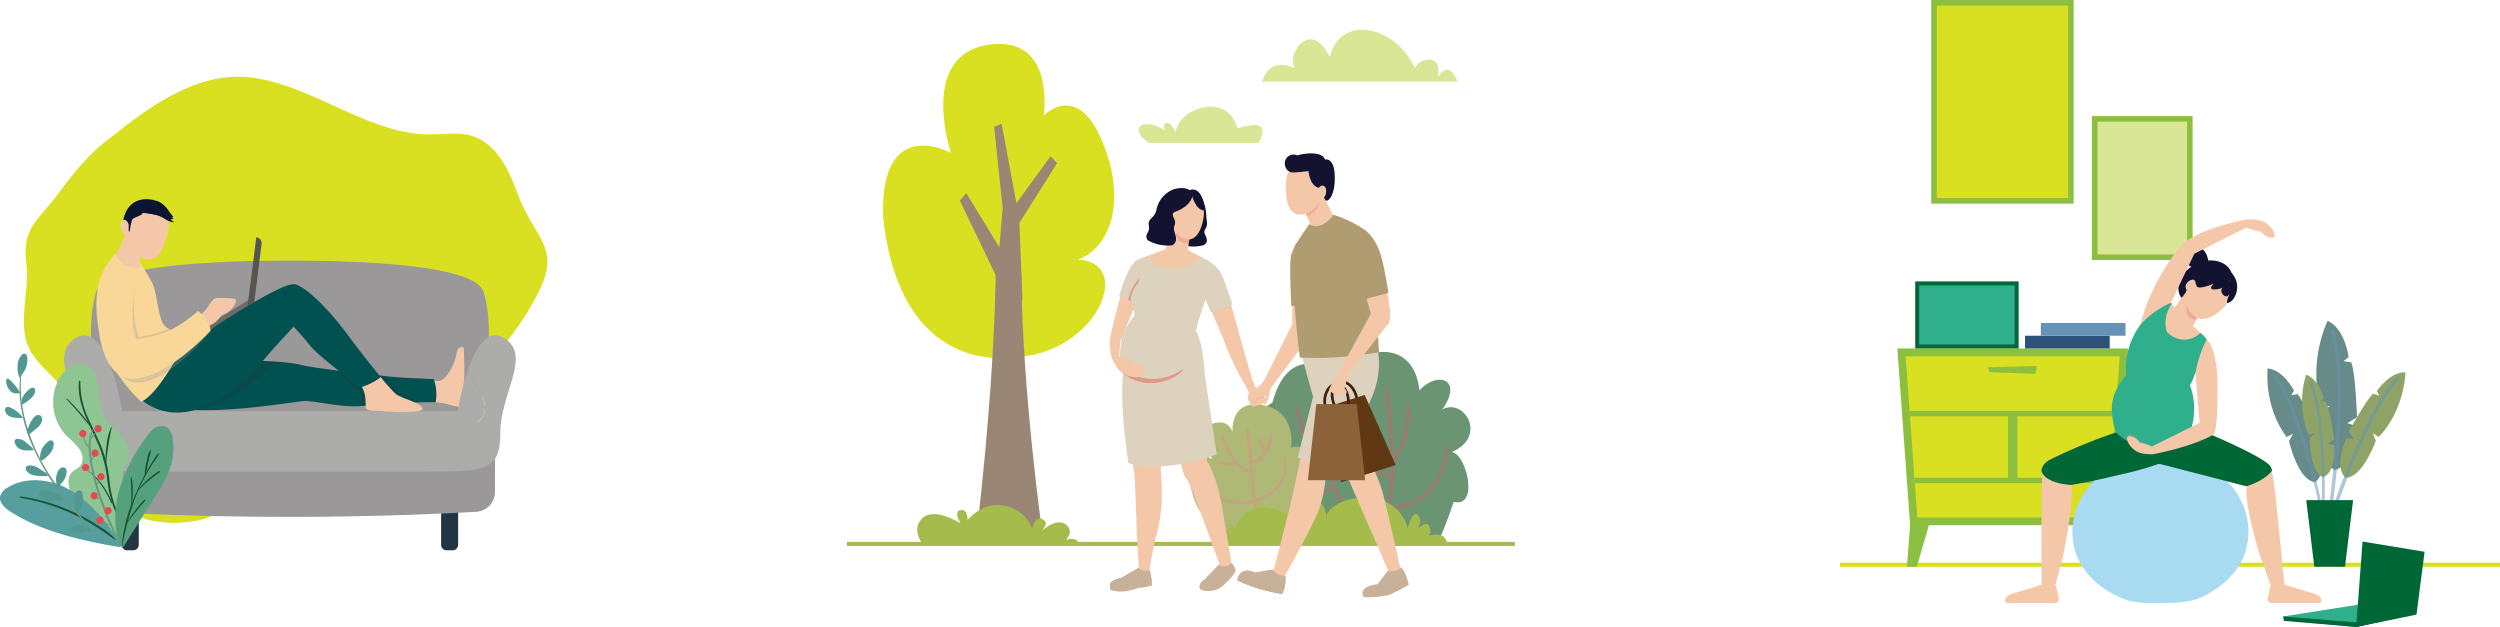<svg xmlns="http://www.w3.org/2000/svg" width="661.229" height="165.832" viewBox="0 0 661.229 165.832">
  <defs>
    <style>
      .cls-1 {
        isolation: isolate;
      }

      .cls-2 {
        fill: #6b9473;
      }

      .cls-3 {
        opacity: 0.46;
      }

      .cls-14, .cls-18, .cls-29, .cls-31, .cls-32, .cls-33, .cls-4, .cls-41, .cls-43, .cls-44, .cls-7 {
        mix-blend-mode: multiply;
      }

      .cls-5 {
        fill: #d25c70;
      }

      .cls-6 {
        fill: #afb976;
      }

      .cls-7 {
        fill: #e78192;
        opacity: 0.35;
      }

      .cls-8 {
        fill: #a5bc4c;
      }

      .cls-9 {
        fill: #d9e021;
      }

      .cls-10 {
        fill: #998675;
      }

      .cls-11, .cls-44 {
        fill: #f4c7a9;
      }

      .cls-12 {
        fill: #c7b299;
      }

      .cls-13 {
        fill: #dcd2bd;
      }

      .cls-14 {
        fill: #e03733;
        opacity: 0.37;
      }

      .cls-15, .cls-18 {
        fill: #ef8c8d;
      }

      .cls-16 {
        fill: #b09c71;
      }

      .cls-17 {
        fill: #131331;
      }

      .cls-18 {
        opacity: 0.53;
      }

      .cls-19, .cls-29, .cls-31, .cls-32, .cls-33 {
        fill: none;
        stroke-miterlimit: 10;
      }

      .cls-19 {
        stroke: #42210b;
        stroke-width: 0.725px;
      }

      .cls-20 {
        fill: #603813;
      }

      .cls-21 {
        fill: #8c6239;
      }

      .cls-22 {
        fill: #d8e696;
      }

      .cls-23 {
        fill: #8cbf3f;
      }

      .cls-24 {
        fill: #ee9392;
      }

      .cls-25 {
        fill: #a8dbf1;
      }

      .cls-26 {
        fill: #006837;
      }

      .cls-27 {
        fill: #30af8d;
      }

      .cls-28 {
        fill: #678b89;
      }

      .cls-29, .cls-31, .cls-32, .cls-33 {
        stroke: #6692b6;
        opacity: 0.52;
      }

      .cls-29 {
        stroke-width: 0.766px;
      }

      .cls-30 {
        fill: #8fa367;
      }

      .cls-31 {
        stroke-width: 0.965px;
      }

      .cls-32 {
        stroke-width: 0.746px;
      }

      .cls-33 {
        stroke-width: 0.929px;
      }

      .cls-34 {
        fill: #2e517b;
      }

      .cls-35 {
        fill: #6692b6;
      }

      .cls-36, .cls-43 {
        fill: #9a9899;
      }

      .cls-37 {
        fill: #6e6c67;
      }

      .cls-38, .cls-41 {
        fill: #213544;
      }

      .cls-39 {
        fill: #acacab;
      }

      .cls-40 {
        fill: #00514f;
      }

      .cls-41, .cls-43, .cls-44 {
        opacity: 0.3;
      }

      .cls-42 {
        fill: #f8d798;
      }

      .cls-45 {
        fill: #0b1431;
      }

      .cls-46 {
        fill: #565552;
      }

      .cls-47 {
        fill: #8ec593;
      }

      .cls-48 {
        fill: #195537;
      }

      .cls-49 {
        fill: #579f9f;
      }

      .cls-50 {
        fill: #529892;
      }

      .cls-51 {
        fill: #669b80;
      }

      .cls-52 {
        fill: #56a17d;
      }

      .cls-53 {
        fill: #e64752;
      }
    </style>
  </defs>
  <g class="cls-1">
    <g id="レイヤー_1" data-name="レイヤー 1">
      <g>
        <path class="cls-2" d="M353.419,141.543l-8.132.281s-34.807-18.823-8.728-35.368c4.206-15.703,15.178-9.499,18.402-6.415,3.505-8.132,18.928-11.497,20.471,3.225,4.627-5.188,11.777-3.085,6.029,5.048,5.749-3.225,12.163,7.151,2.489,11.252,3.778.227,7.466,14.827.53,13.18a106.974,106.974,0,0,1-3.895,10.165Z"/>
        <g class="cls-3">
          <g class="cls-4">
            <path class="cls-5" d="M358.464,139.392a.461.461,0,0,1-.358-.17c-.093-.113-9.245-11.581-10.969-33.665a.462.462,0,0,1,.922-.072c1.702,21.8,10.674,33.042,10.764,33.153a.462.462,0,0,1-.359.754Z"/>
          </g>
          <g class="cls-4">
            <path class="cls-5" d="M366.671,139.623a.462.462,0,0,1-.451-.565c3.409-14.882.03-35.336-.005-35.541a.462.462,0,1,1,.912-.154c.035.207,3.444,20.842-.005,35.901A.463.463,0,0,1,366.671,139.623Z"/>
          </g>
          <g class="cls-4">
            <path class="cls-5" d="M368.175,122.745a.463.463,0,0,1-.331-.786c4.655-4.765,4.152-14.924,4.146-15.026a.463.463,0,0,1,.436-.487.48.48,0,0,1,.487.436c.024.433.533,10.666-4.408,15.724A.464.464,0,0,1,368.175,122.745Z"/>
          </g>
          <g class="cls-4">
            <path class="cls-5" d="M368.291,126.56l-.031-.001c-7.314-.48-9.797-11.455-9.9-11.922a.463.463,0,0,1,.904-.198c.024.108,2.437,10.763,9.058,11.198a.462.462,0,0,1-.03.924Z"/>
          </g>
          <g class="cls-4">
            <path class="cls-5" d="M362.278,122.282a.462.462,0,0,1-.406-.684,8.831,8.831,0,0,0,.219-7.327.462.462,0,0,1,.837-.393,9.612,9.612,0,0,1-.244,8.163A.461.461,0,0,1,362.278,122.282Z"/>
          </g>
          <g class="cls-4">
            <path class="cls-5" d="M346.793,130.547c-10.779,0-14.615-10.298-14.659-10.42a.463.463,0,0,1,.871-.313c.197.549,5.01,13.395,19.658,8.847a.462.462,0,1,1,.275.883A20.705,20.705,0,0,1,346.793,130.547Z"/>
          </g>
          <g class="cls-4">
            <path class="cls-5" d="M343.32,130.143a.462.462,0,0,1-.423-.65c2.052-4.644-1.618-8.827-1.655-8.868a.462.462,0,0,1,.688-.617c.169.189,4.104,4.675,1.813,9.859A.462.462,0,0,1,343.32,130.143Z"/>
          </g>
          <g class="cls-4">
            <path class="cls-5" d="M350.002,119.863l-.127-.01c-6.343-.487-6.992-11.305-7.016-11.765a.462.462,0,0,1,.437-.486.469.469,0,0,1,.486.437c.006.104.617,10.306,6.035,10.88,3.528-1.91,3.79-8.949,3.792-9.021a.463.463,0,0,1,.925.029c-.01.318-.288,7.814-4.417,9.879Z"/>
          </g>
          <g class="cls-4">
            <path class="cls-5" d="M367.366,134.883a.462.462,0,0,1-.018-.925c13.985-.555,15.037-15.483,15.047-15.634a.468.468,0,0,1,.489-.434.462.462,0,0,1,.434.489c-.01.159-1.121,15.915-15.933,16.503Z"/>
          </g>
        </g>
        <path class="cls-6" d="M322.648,142.079s-9.045-8.519-7.717-17.149c1.438-6.749,5.753-3.43,5.753-3.43s-4.647-7.856-.111-9.405c4.536-1.549,5.422,2.213,5.422,2.213s-.775-7.966,6.86-7.302c7.634.664,9.183,6.749,8.63,11.396,2.766-1.438,8.187,2.876,5.2,6.417,3.43,1.106,2.102,8.077-5.421,14.715C335.51,142.632,322.648,142.079,322.648,142.079Z"/>
        <path class="cls-7" d="M340.188,121.063a.421.421,0,0,0-.81.228c.086.306,1.936,7.407-7.191,10.66l-.921-9.482c4.448-.485,5.257-6.718,5.289-6.99a.42.42,0,0,0-.367-.468.427.427,0,0,0-.468.367,12.001,12.001,0,0,1-1.098,3.506,7.133,7.133,0,0,0-1.233-2.867.421.421,0,0,0-.674.504c.016.02,1.54,2.089.991,3.676a.392.392,0,0,0-.008.064,3.898,3.898,0,0,1-2.514,1.371l-.798-8.207a.426.426,0,0,0-.46-.378.421.421,0,0,0-.378.459l1.036,10.665a6.037,6.037,0,0,1-3.071-1.956.421.421,0,0,0-.036-.16.413.413,0,0,0-.301-.232,22.07,22.07,0,0,1-3.329-6.107.421.421,0,0,0-.799.266,22.605,22.605,0,0,0,3.232,6.091,5.722,5.722,0,0,1-3.308-.095.421.421,0,0,0-.311.782,6.286,6.286,0,0,0,2.158.367,6.031,6.031,0,0,0,2.052-.364,6.712,6.712,0,0,0,3.799,2.28l.695,7.145c-7.834,1.708-11.272-3.508-11.416-3.735a.421.421,0,0,0-.711.449,11.089,11.089,0,0,0,9.153,4.469,14.912,14.912,0,0,0,3.057-.338l.487,5.009a.421.421,0,0,0,.418.38c.014,0,.028-.001.042-.002a.421.421,0,0,0,.378-.459l-.5-5.151C342.377,129.307,340.212,121.146,340.188,121.063Z"/>
        <rect class="cls-8" x="224.01" y="143.324" width="176.664" height="1.083"/>
        <path class="cls-8" d="M382.736,144.409h-62.478c.415-1.659,1.772-5.816,4.416-4.07l1.115.83s-1.435-2.195-.683-2.523c.76-.32,1.331,1.408,1.331,1.408s2.523-6.663,8.503-5.868c5.971.786,11.234,5.185,11.234,5.185s-2.886-4.831.138-6.481c3.025-1.659,4.537,1.944,4.468,3.673.933-4.321,13.464-8.209,19.59-.864a9.947,9.947,0,0,1,1.944,4.105s1.296-5.401,2.809-3.387c1.158,1.538.043,3.076-.545,3.724.804-.735,2.912-2.48,3.491-.916.657,1.763-.164,2.402-.328,2.506C378.139,141.609,382.866,140.166,382.736,144.409Z"/>
        <g>
          <path class="cls-9" d="M266.724,94.5s-28.667,4.879-33.154-37.184c-.841-27.2,17.947-16.895,17.947-16.895s-8.823-26.091,10.24-28.633C279.272,9.453,276.044,30.569,276.044,30.569s9.08-9.602,15.836,7.625.236,28.194-6.824,30.453C300.689,69.4,289.434,94.841,266.724,94.5Z"/>
          <path class="cls-10" d="M258.252,141.22s4.482-34.971,5.107-68.476l-.023.001s5.545-1.162,6.778,0c.332,31.4,5.59,68.416,5.59,68.416Z"/>
          <polygon class="cls-10" points="264.324 78.267 263.335 72.746 253.874 53.048 255.569 51.071 264.324 65.42 265.192 54.998 262.935 33.552 264.912 32.705 268.833 53.741 277.879 41.328 279.574 43.163 269.619 58.978 270.435 79.275 264.324 78.267"/>
          <path class="cls-8" d="M285.235,144.386H244.379c-.879-1.075-3.189-4.429-.574-7.178,3.17-3.324,10.275,1.222,10.275,1.222s-2.028-3.091-.043-3.513c1.985-.422,1.876,2.67,1.876,2.67s3.891-5.15,10-3.739a9.278,9.278,0,0,1,7.102,6.185s.692-4.539,3.321-2.253c.878.764-.673,2.525-.832,2.665.214-.122,3.849-3.645,6.445-1.71,2.214,1.858.145,3.853-.051,4.073C282.154,142.668,285.443,141.735,285.235,144.386Z"/>
        </g>
        <g>
          <path class="cls-11" d="M297.879,96.605,297.261,98.207s-.712,4.274.415,12.287c1.128,8.013,2.404,14.928,2.404,14.928l6.921-.644.202-14.884-.158-12.489Z"/>
          <path class="cls-11" d="M300.045,125.231s.435,7.966.524,12.907.735,12.627.735,12.627l2.67-.184L305.556,142.59a43.564,43.564,0,0,0,1.706-9.69,74.255,74.255,0,0,0-.256-8.471Z"/>
          <path class="cls-11" d="M307.693,96.026s1.855,11.945,2.834,17.91a98.471,98.471,0,0,0,2.285,10.447l6.41-2.315s-.272-18.252-.893-24.306c-.62-5.52-1.801-7.616-1.801-7.616Z"/>
          <path class="cls-11" d="M312.714,122.723l.115,1.417a4.291,4.291,0,0,0,1.096,2.636c1.121,1.308,8.716,22.811,8.716,22.811l3.046-.784-2.186-13.11s-1.179-8.854-4.223-13.627A65.875,65.875,0,0,0,312.714,122.723Z"/>
          <path class="cls-11" d="M301.921,149.587a10.539,10.539,0,0,1-1.089.786l-4.196,2.423s-2.926.622-3.024,1.712a2.946,2.946,0,0,0,.145,1.537,9.832,9.832,0,0,0,5.051.101c1.817-.439,2.338-.71,2.587-.723a12.408,12.408,0,0,0,3.204-.562c.302-1-.585-4.42-.585-4.42Z"/>
          <path class="cls-12" d="M301.038,150.237c-.119.08-.205.136-.205.136l-4.196,2.423s-2.926.622-3.024,1.712a2.946,2.946,0,0,0,.145,1.537,9.832,9.832,0,0,0,5.051.101c1.817-.439,2.338-.71,2.587-.723a12.403,12.403,0,0,0,3.204-.562c.242-.801-.277-3.149-.495-4.054A3.403,3.403,0,0,1,301.038,150.237Z"/>
          <path class="cls-11" d="M323.323,148.057l-.888,1.258-3.947,4.062s-1.584.911-1.126,2.202c.136.724,2.463.991,4.378.354,1.723-.578,4.386-3.658,4.876-4.543.671-.668-.941-2.589-.941-2.589Z"/>
          <path class="cls-12" d="M326.612,151.393c-.486.884-3.146,3.965-4.871,4.538-1.913.638-4.24.37-4.378-.348-.457-1.298,1.124-2.204,1.124-2.204l3.835-3.943a2.633,2.633,0,0,0,3.392-.587C325.938,149.125,327.228,150.777,326.612,151.393Z"/>
          <path class="cls-11" d="M304.324,70.785l-2.849-2.315s-2.374.475-4.214,6.767c-1.84,6.291-2.849,10.565-2.849,10.565l3.467.654Z"/>
          <path class="cls-13" d="M302.408,69.808l-.598-1.464a4.968,4.968,0,0,0-1.803,1.041c-.936.816-2.582,4.062-4.032,8.91a12.607,12.607,0,0,0,4.938,1.631Z"/>
          <path class="cls-14" d="M300.913,79.926l1.026-6.946a12.268,12.268,0,0,0-3.548,6.352A8.959,8.959,0,0,0,300.913,79.926Z"/>
          <path class="cls-11" d="M318.329,69.36l1.427-.237s2.768,1.47,4.452,6.767c2.223,7.181,3.502,12.405,3.502,12.405l-4.17,1.306-4.823-11.337Z"/>
          <path class="cls-11" d="M295.094,85.297l-.682.504s-.742,3.102-.92,4.704a16.029,16.029,0,0,0,.66,4.487c0,.044,1.892-.686,1.892-.686l.276-3.89,1.559-3.962Z"/>
          <g>
            <path class="cls-15" d="M346.868,92.598l-2.249,1.959s6.048,19.676,11.034,29.826c4.095-1.247,6.726-2.359,6.726-2.359s-1.919-18.745-3.699-24.619c-1.78-5.875-3.294-6.676-3.294-6.676Z"/>
            <path class="cls-11" d="M356.78,122.023l-1.127,2.359L367.227,151.063l3.057-1.243s-3.261-14.487-4.541-19.472a51.61,51.61,0,0,0-3.506-8.594Z"/>
          </g>
          <path class="cls-13" d="M344.619,91.744l-.837.231s4.83,19.869,10.122,31.681c7.805-1.272,10.183-3.265,10.183-3.265l-2.283-13.136s4.371-7.272,2.426-15.511C351.003,91.368,344.619,91.744,344.619,91.744Z"/>
          <g>
            <path class="cls-15" d="M362.152,92.598l2.048,1.959s1.246,5.472-3.294,12.708c-4.541,7.236-10.194,14.759-10.194,14.759l-6.722-.89,5.876-14.735,3.647-11.841Z"/>
            <path class="cls-11" d="M345.948,119.931l-1.959,1.202s-.445,2.092-1.781,8.324c-1.335,6.232-5.431,21.724-5.431,21.724l3.146,1.009s7.223-12.847,8.933-17.45a34.223,34.223,0,0,0,1.855-12.717Z"/>
          </g>
          <path class="cls-13" d="M350.749,91.577s-5.667,21.742-7.487,29.454a38.679,38.679,0,0,0,9.098,2.513s8.708-13.856,10.875-20.059a27.039,27.039,0,0,0,.996-12.434Z"/>
          <path class="cls-11" d="M372.592,154.655a57.064,57.064,0,0,1-5.364,2.74c-4.712.826-6.56.507-6.56.507a2.436,2.436,0,0,1-.254-1.298c.442-1.827,3.914-2.044,3.914-2.044l2.711-3.508.13-.631,3.125-.689.188.406Z"/>
          <path class="cls-11" d="M337.509,150.498l-5.565,1.012s-3.823-2.164-4.666,2.01a44.394,44.394,0,0,0,11.855,3.557,9.826,9.826,0,0,0,.793-4.976Z"/>
          <path class="cls-15" d="M339.131,157.077a44.334,44.334,0,0,1-11.852-3.559c.841-4.168,4.661-2.008,4.661-2.008l4.581-.826a4.355,4.355,0,0,0,3.429,1.682A9.556,9.556,0,0,1,339.131,157.077Z"/>
          <path class="cls-11" d="M344.516,63.608l-1.773,1.004a19.132,19.132,0,0,0-1.134,8.52c.246,4.831.169,12.647.169,12.647l5.264.913s-.041-20.692-.069-20.868A32.761,32.761,0,0,0,344.516,63.608Z"/>
          <path class="cls-16" d="M345.804,66.009l-2.719-1.919a13.93,13.93,0,0,0-1.542,3.24c-.577,1.82-.131,10.954,0,13.64,2.239-.289,6.572-.693,6.572-.693Z"/>
          <path class="cls-11" d="M342.964,84.496c-.237.237-1.185,1.283-1.185,1.283l-7.481,14.98,2.374,1.127s6.821-9.068,9.492-12.808a6.09,6.09,0,0,0,.874-4.354Z"/>
          <path class="cls-17" d="M342.343,45.601a2.171,2.171,0,0,1-2.449-1.793,2.325,2.325,0,0,1,3.238-2.711c1.914-.6,6.666-1.148,7.332,1.137,1.142-.401,2.298.961,2.502,3.267.386,4.358-.756,7.011-1.824,7.501-1.068.49-1.091-1.333-1.091-1.333l-.853-2.525Z"/>
          <path class="cls-17" d="M314.332,50.867l.313-.593S316.832,49.2,318.098,52.657s.771,3.858,1.111,5.864c.34,2.006-1.142,2.191-.525,3.395.618,1.204.92,2.284-.342,2.932-2.432.64-4.954.385-6.178-.417C310.94,59.925,314.332,50.867,314.332,50.867Z"/>
          <path class="cls-11" d="M309.658,59.191l-1.342,6.699L301.475,68.47v6.054s-2.968,3.146-2.255,5.401c.712,2.255,1.082,3.693,1.082,3.693s-3.249,2.569-3.872,8.267c-.623,5.698,1.603,7.627,1.603,7.627l19.231-.594s-.831-9.853-.95-11.396c.059-1.365,2.898-9.616,2.898-9.616l.544-8.785-5.575-3.027.59-4.392Z"/>
          <path class="cls-18" d="M314.411,64.384l.36-2.68-3.731-2.392C310.508,62.77,311.756,64.533,314.411,64.384Z"/>
          <path class="cls-13" d="M318.658,99.136s-.329-8.215-2.344-11.613c.059-1.365,2.898-9.616,2.898-9.616l.544-8.785-2.131-1.157c-2.861,2.918-7.049,3.87-11.592,2.356a5.819,5.819,0,0,1-2.405-2.663l-2.153.812-.245,6.05s-2.723,3.15-2.011,5.406a34,34,0,0,1,.946,3.489,13.764,13.764,0,0,0-3.736,8.471c-.623,5.698.609,7.13.609,7.13s-1.094,7.068,1.42,23.498c10.058,2.9,23.343-2.348,23.343-2.348Z"/>
          <path class="cls-11" d="M324.474,87.619l-1.028,1.762a72.777,72.777,0,0,0,6.357,13.225c1.656.346,1.924-.416,1.924-.416l-4.097-14.216Z"/>
          <path class="cls-11" d="M345.043,55.412c-.193.178,1.453,3.621,1.453,3.621s-1.527,2.166-3.753,5.58c-2.226,3.413,1.876,29.944,1.876,29.944l19.608-1.959s.611-23.79-3.767-32.141a41.365,41.365,0,0,0-7.924-3.695l-2.815-5.419Z"/>
          <path class="cls-18" d="M349.588,51.46l-4.545,3.952a5.418,5.418,0,0,0,.603,1.76C348.114,56.263,349.168,53.997,349.588,51.46Z"/>
          <path class="cls-16" d="M359.651,59.993a30.817,30.817,0,0,0-6.94-3.174c-1.589,2.096-3.971,3.907-6.416,2.5-.479.689-1.797,2.6-3.553,5.293-2.226,3.413,1.039,29.944,1.039,29.944a83.856,83.856,0,0,0,8.925,0c3.209-.107,12.023-1.365,12.023-1.365S363.68,68.641,359.651,59.993Z"/>
          <path class="cls-11" d="M358.309,68.468s-1.989-7.031.46-7.966,4.808,2.582,6.277,7.701a116.197,116.197,0,0,1,2.537,13.681l-4.986,1.069Z"/>
          <path class="cls-11" d="M363.666,81.647l-1.069,1.306-8.137,14.867,1.853,1.563,11.032-13.908a8.263,8.263,0,0,0,.174-4.077A33.806,33.806,0,0,0,363.666,81.647Z"/>
          <path class="cls-15" d="M331.896,102.31s2.564,2.529,2.754,3.37c.191.842-1.901,1.849-2.718,1.505-.817-.343-1.638-3.659-1.638-3.659l-.491-.922,1.644-1.419Z"/>
          <path class="cls-11" d="M334.361,105.109a3.404,3.404,0,0,0-2.776,1.762c-.029-.043-.065-.087-.094-.138a14.24,14.24,0,0,1-1.196-3.204l-.493-.92,1.646-1.421.45,1.123a27.81,27.81,0,0,1,2.32,2.588C334.267,104.971,334.318,105.044,334.361,105.109Z"/>
          <path class="cls-11" d="M333.485,101.74a26.622,26.622,0,0,0-3.439,2.841,3.508,3.508,0,0,0,1.229,2.898c.81.476,2.284-1.365,3.257-2.886,0,0,.207-.111.185.239-.023.349-.862,1.716-.368,2.047s1.148-1.225,1.53-3.192a6.993,6.993,0,0,1,.185-.887l.949-1.364-2.135-1.485Z"/>
          <path class="cls-11" d="M350.014,50.011c.048,3.884-3.444,6.752-6.025,6.752-3.294,0-3.87-3.461-3.917-7.345-.048-3.884,1.593-6.083,4.174-6.115C346.826,43.271,349.966,46.127,350.014,50.011Z"/>
          <path class="cls-17" d="M340.784,44.966s-.24.268.526.557c.765.289,4.771-.278,4.771-.278s.279,3.894,2.744,4.434c1.218.095,1.189,0,1.189,0s2.166-3.855-.638-6.376C346.572,40.781,342.431,41.137,340.784,44.966Z"/>
          <path class="cls-11" d="M348.825,49.662s.88-1.129,1.628-.233c.747.897.149,3.803-1.511,2.79C348.876,50.343,348.825,49.662,348.825,49.662Z"/>
          <path class="cls-16" d="M358.397,60.117s.332-.794,1.43-.025c1.278.633,4.115,2.682,5.559,7.997,1.04,3.871,1.834,9.401,1.834,9.401l-6.288,1.646a112.308,112.308,0,0,1-4.5-11.972C355.219,62.659,357.397,60.511,358.397,60.117Z"/>
          <path class="cls-11" d="M318.342,57.426c-.515,3.641-2.048,6.011-4.141,5.926-2.093-.084-4.799-2.622-4.56-5.822.371-4.965,3.648-6.485,5.741-6.4C317.475,51.214,318.791,54.248,318.342,57.426Z"/>
          <path class="cls-17" d="M314.332,50.867l.741.259s1.068,4.652,3.509,4.528C318.462,51.764,316.801,50.404,314.332,50.867Z"/>
          <path class="cls-17" d="M314.178,50.589l1.204.54s.658,3.306-5.597,5.272C310.351,52.78,312.295,50.805,314.178,50.589Z"/>
          <path class="cls-17" d="M310.155,64.849c2.099-1.574-.237-3.611.473-5.185.71-1.574-.833-2.253-.339-3.262,1.111-2.213,4.506-4.053,5.113-5.411-1.523-2.13-5.051-.895-5.051-.895a7.316,7.316,0,0,0-4.499,5.457c-.494,2.284-2.364,2.132-1.994,4.138.37,2.006-1.316,2.133-.36,3.801A10.396,10.396,0,0,0,310.155,64.849Z"/>
          <path class="cls-13" d="M318.329,71.348l.931-2.495a8.379,8.379,0,0,1,4.26,4.73c1.45,3.655,2.401,6.977,2.401,6.977l-5.618,2.084L317.948,77.163Z"/>
          <path class="cls-14" d="M298.18,98.169s6.222,5.074,14.981-.664c-2.537,3.624-10.799,5.84-16.122,1.229C297.261,98.207,298.18,98.169,298.18,98.169Z"/>
          <path class="cls-11" d="M295.005,94.156l1.038.151a9.368,9.368,0,0,1,3.391,1.029.478.478,0,0,1,0,.757s3.072.197,3.316,1.312a2.115,2.115,0,0,1-1.736,2.316c-1.358.312-3.295-.579-4.363-1.202-1.069-.623-2.5-3.525-2.5-3.525Z"/>
          <path class="cls-12" d="M339.131,157.077a44.334,44.334,0,0,1-11.852-3.559c.841-4.168,4.661-2.008,4.661-2.008l4.581-.826a4.355,4.355,0,0,0,3.429,1.682A9.556,9.556,0,0,1,339.131,157.077Z"/>
          <path class="cls-12" d="M372.592,154.655a57.064,57.064,0,0,1-5.364,2.74c-4.712.826-6.56.507-6.56.507a2.436,2.436,0,0,1-.254-1.298c.442-1.827,3.914-2.044,3.914-2.044l2.711-3.508s2.24.426,3.443-.913C371.689,150.452,372.592,154.655,372.592,154.655Z"/>
          <path class="cls-18" d="M334.361,105.109a3.404,3.404,0,0,0-2.776,1.762c-.029-.043-.065-.087-.094-.138a3.476,3.476,0,0,1,2.725-1.834C334.267,104.971,334.318,105.044,334.361,105.109Z"/>
          <path class="cls-11" d="M334.36,105.11a3.397,3.397,0,0,0-2.777,1.758.955.955,0,0,0,.349.318c.817.343,2.909-.664,2.718-1.505A1.968,1.968,0,0,0,334.36,105.11Z"/>
          <g>
            <path class="cls-19" d="M358.643,104.475c.762,2.413.035,4.794-1.623,5.318-1.658.523-3.62-1.008-4.382-3.421-.762-2.413-.036-4.794,1.623-5.318C355.919,100.53,357.881,102.062,358.643,104.475Z"/>
            <polygon class="cls-20" points="369.14 123.009 354.689 127.572 350.749 107.689 360.947 104.469 369.14 123.009"/>
          </g>
          <g>
            <path class="cls-19" d="M356.648,106.183c0,2.531-1.41,4.582-3.149,4.582-1.739,0-3.149-2.051-3.149-4.582s1.409-4.582,3.149-4.582C355.238,101.6,356.648,103.652,356.648,106.183Z"/>
            <polygon class="cls-21" points="361.076 127.017 345.922 127.017 348.152 106.871 358.847 106.871 361.076 127.017"/>
          </g>
          <path class="cls-11" d="M355.278,97.376l-.758.343a35.161,35.161,0,0,0-2.969,5.239c1.04,1.993,4.289,1.791,4.578,1.011.289-.664-.52-1.191-.52-1.191a36.792,36.792,0,0,0,.851-3.58C355.581,97.81,355.278,97.376,355.278,97.376Z"/>
        </g>
        <path class="cls-22" d="M303.904,37.823h28.975s4.749-7.257-5.603-3.842c-2.561-9.925-15.688-5.282-16.328.961-1.761-3.842-3.682-2.561-2.882-.48C302.303,30.779,298.141,33.981,303.904,37.823Z"/>
        <path class="cls-22" d="M385.511,21.595H333.846c.733-2.697,3.097-6.055,8.573-3.57-2.339-3.667,4.278-13.34,9.266-2.95,3.064-11.719,17.692-8.011,22.581,2.991.815-2.551,7.237-4.384,6.047,2.208,0,0,1.931-2.958,3.561-1.328A7.262,7.262,0,0,1,385.511,21.595Z"/>
      </g>
      <g>
        <rect class="cls-9" x="486.666" y="148.836" width="174.563" height="1.07"/>
        <g>
          <rect class="cls-23" x="553.3" y="30.699" width="26.63" height="38.068"/>
          <rect class="cls-22" x="549.053" y="37.89" width="35.124" height="23.686" transform="translate(616.348 -516.882) rotate(90)"/>
        </g>
        <g>
          <rect class="cls-23" x="510.792" width="37.675" height="53.856"/>
          <rect class="cls-9" x="504.173" y="9.562" width="50.912" height="34.731" transform="translate(556.557 -502.701) rotate(90)"/>
        </g>
        <g>
          <polygon class="cls-23" points="507.951 134.832 505.212 138.911 504.374 149.906 506.98 149.906 511.068 135.854 507.951 134.832"/>
          <polygon class="cls-24" points="556.588 134.832 559.327 138.911 560.165 149.906 557.558 149.906 553.47 135.854 556.588 134.832"/>
          <polygon class="cls-23" points="559.471 138.911 505.212 138.911 501.826 92.162 562.857 92.162 559.471 138.911"/>
          <polygon class="cls-9" points="560.661 94.206 559.608 108.688 559.506 110.109 558.331 126.369 558.229 127.79 557.575 136.866 507.117 136.866 506.463 127.79 506.35 126.369 505.175 110.109 505.073 108.688 504.02 94.206 560.661 94.206"/>
          <polygon class="cls-23" points="559.608 108.688 559.506 110.109 505.175 110.109 505.073 108.688 559.608 108.688"/>
          <polygon class="cls-23" points="558.331 126.369 558.229 127.79 506.463 127.79 506.35 126.369 558.331 126.369"/>
          <rect class="cls-23" x="531.097" y="109.398" width="2.491" height="17.682"/>
        </g>
        <path class="cls-25" d="M594.694,140.687c0,7.795-4.919,13.654-12.167,17.136-3.303,1.587-7.089,1.662-11.114,1.662-3.554,0-6.921.123-9.934-1.133-7.889-3.289-13.347-9.454-13.347-17.665,0-11.347,10.423-20.545,23.281-20.545C584.27,120.141,594.694,129.34,594.694,140.687Z"/>
        <g>
          <path class="cls-17" d="M584.154,69.542s-.363-5.688-4.807-3.632-.316,4.919,1.461,4.934C582.235,70.228,584.154,69.542,584.154,69.542Z"/>
          <path class="cls-17" d="M590.54,73.555a4.753,4.753,0,0,0-2.933-4.075c-2.943-1.362-7.555-.463-10.543,3.48-1.537,2.45-.842,5.242.037,5.857,1.238-1.004,2.233-1.899,2.233-1.899l2.343-3.206Z"/>
          <path class="cls-11" d="M583.25,90.476l1.126.176s2.487,2.991,2.107,14.109c.039,9.65-1.029,10.183-1.029,10.183l-3.664-2.929-1.408-17.061Z"/>
          <g>
            <path class="cls-15" d="M562.788,110.946l-2.284,3.163a159.158,159.158,0,0,0-18.333,7.634,2.604,2.604,0,0,0-1.185,1.686,20.611,20.611,0,0,0,6.78,4.825s4.84-.879,12.699-2.812c7.947-1.845,10.143-2.899,10.143-2.899v-6.567Z"/>
            <path class="cls-11" d="M544.661,123.626c-.117-.175-2.49-1.883-2.49-1.883s-1.844.595-2.078,5.164c-.234,4.568-.104,27.761-.104,27.761h3.677L545.701,146.746s3.086-14.415,2.064-18.493C545.481,123.685,544.661,123.626,544.661,123.626Z"/>
          </g>
          <g>
            <path class="cls-15" d="M577.372,111.678l1.757.937s16.502,6.721,20.601,10.235c-4.803,4.451-5.403,5.755-5.403,5.755s-16.45-4.327-20.558-5.908a13.113,13.113,0,0,1-3.163-.154v-6.567Z"/>
            <path class="cls-11" d="M598.369,122.982c.117,0,1.152-.305,1.152-.305s.957.305,1.601,3.057c.644,2.753,3.046,28.69,3.046,28.69l-3.563.486-3.29-9.262s-4.041-13.705-2.987-17.043C596.524,124.124,598.369,122.982,598.369,122.982Z"/>
          </g>
          <path class="cls-26" d="M562.788,110.946l-2.284,3.163a137.995,137.995,0,0,0-18.234,7.445c-.52.25-2.317,1.309-2.317,3.075,1.135,3.39,7.813,3.625,7.813,3.625s4.936-.746,12.795-2.679a78.826,78.826,0,0,0,10.852-3.059l-.806-6.539Z"/>
          <path class="cls-26" d="M577.372,111.678l1.757.937s16.846,6.701,20.946,10.215a3.047,3.047,0,0,1,.868,1.656c-2.223,2.885-6.79,4.118-6.79,4.118l-23.545-6.062v-6.567Z"/>
          <path class="cls-11" d="M540.781,153.906a6.856,6.856,0,0,0-.793.761s-5.621,1.764-6.719,2.028c-1.098.264-2.899.945-2.943,1.955-.044.703.439.834.571.834h12.739s1.054-.044.834-1.45a32.007,32.007,0,0,0-.805-3.368Z"/>
          <path class="cls-11" d="M603.541,153.906a6.846,6.846,0,0,1,.792.761s5.621,1.764,6.719,2.028,2.899.945,2.943,1.955c.044.703-.439.834-.571.834H600.686s-1.054-.044-.834-1.45a32.007,32.007,0,0,1,.805-3.368Z"/>
          <path class="cls-11" d="M566.625,88.016c0-.176-.482-2.118-.482-2.118s1.987-10.417,11.009-21.309c2.812,2.108,3.229,2.525,3.229,2.525L573.995,80.51Z"/>
          <path class="cls-11" d="M576.888,66.317l.264-1.728s3.646-3.807,16.531-6.443c.585,1.64.657,1.909.657,1.909l-13.959,7.058Z"/>
          <path class="cls-11" d="M593.113,59.01l.686-.896s3.208-.43,5.124.643c2.308,1.292,3.646,4.102,2.006,4.141-1.64.039-2.937-1.69-2.937-1.69a12.949,12.949,0,0,1-3.585-.936A1.136,1.136,0,0,1,593.113,59.01Z"/>
          <path class="cls-11" d="M581.501,83.36l-1.45,2.855a39.081,39.081,0,0,1,4.324,4.437c-3.814,7.731-5.335,11.655-5.335,11.655a19.561,19.561,0,0,1,.527,9.664c-2.196,4.426-7.15,5.905-11.628,5.831a10.769,10.769,0,0,1-8.013-3.5,13.957,13.957,0,0,1,2.568-14.436c.181-6.074,1.172-11.322,4.423-14.924l7.292-4.832.878,1.23,3.369-4.425Z"/>
          <path class="cls-18" d="M580.861,84.621l.64-1.261L579.742,78.817C577.439,80.927,577.842,84.332,580.861,84.621Z"/>
          <path class="cls-27" d="M579.217,101.858s.402-.349,1.544-3.566a29.486,29.486,0,0,1,2.91-8.533,9.934,9.934,0,0,0-1.684-1.728,6.037,6.037,0,0,1-8.938-.394,8.536,8.536,0,0,1,1.362-7.25l-.204-.28a22.2,22.2,0,0,0-8.058,5.763,19.551,19.551,0,0,0-3.809,13.438s-3.981,4.042-3.761,8.97c.22,4.927,1.232,6.203,1.232,6.203s6.159,6.907,15.749,2.067c4.179-2.639,4.156-3.696,4.156-3.696A18.263,18.263,0,0,0,579.217,101.858Z"/>
          <path class="cls-11" d="M588.366,81.116c-2.871,2.983-5.82,4.087-8.057,2.476-2.237-1.611-3.276-5.832-.857-9.192,2.419-3.36,7.455-3.408,9.692-1.798S591.236,78.133,588.366,81.116Z"/>
          <path class="cls-17" d="M590.154,72.774a4.233,4.233,0,0,1-3.577,3.699c-3.28.498-.977-1.488-.977-1.488s-4.949,2.196-4.685.234c-1.904-.234-1.845-2.445-1.845-2.445S586.201,66.229,590.154,72.774Z"/>
          <path class="cls-17" d="M590.154,72.074l-.53,2.236s-3.497,2.093-1.462,3.796c.899.851,1.553-.441,1.553-.441s-1.079,2.335-.529,2.477C590.953,79.974,593.342,75.481,590.154,72.074Z"/>
          <path class="cls-11" d="M582.424,110.747l-.364.939-12.928,6.43.419,2.002s10.041-1.813,15.945-5.201A6.762,6.762,0,0,0,582.424,110.747Z"/>
          <path class="cls-18" d="M570.084,119.282l-.502.831s-2.959.27-4.653-.901c-2.041-1.411-3.111-4.296-1.609-4.252,1.502.044,2.594,1.842,2.594,1.842a15.576,15.576,0,0,1,3.217,1.315A.87.87,0,0,1,570.084,119.282Z"/>
          <path class="cls-11" d="M580.742,75.429c0-.077.232-2.006-1.388-1.311-1.62.694-1.718,2.656-.267,2.879C580.244,75.891,580.742,75.429,580.742,75.429Z"/>
          <path class="cls-11" d="M570.254,119.335l-.673.786s-2.957.233-4.656-.845c-2.047-1.298-3.13-3.936-1.628-3.889a3.901,3.901,0,0,1,2.602,1.694,11.874,11.874,0,0,1,3.233,1.036A1.041,1.041,0,0,1,570.254,119.335Z"/>
        </g>
        <g>
          <rect class="cls-26" x="506.559" y="74.429" width="27.353" height="17.733"/>
          <rect class="cls-27" x="507.61" y="75.481" width="25.248" height="15.629"/>
        </g>
        <g>
          <g>
            <path class="cls-28" d="M599.761,97.459s-1.109,9.893,5.013,18.137l1.749-.855-1.094,1.921s2.345,10.48,6.9,10.866c3.743-2.874,1.012-10.604,1.012-10.604l-1.952.062,1.538-1.914s-3.38-8.597-5.227-10.848l-1.677.319.727-1.212S603.945,97.771,599.761,97.459Z"/>
            <path class="cls-29" d="M614.936,139.303c-.018-.58-5.741-29.974-13.527-40.297"/>
            <path class="cls-28" d="M615.626,84.843s-5.339,10.837-1.745,22.768l2.349-.255-2.04,1.742s-1.637,12.929,3.404,15.245c5.456-1.741,5.521-11.688,5.521-11.688l-2.254-.733,2.544-1.551s-.318-11.205-1.5-14.535l-2.047-.326,1.329-1.084S620.273,86.921,615.626,84.843Z"/>
            <path class="cls-30" d="M636.209,98.477s-.091,9.795-7.049,17.122l-1.607-1.042.841,2.006s-3.534,9.958-8.03,9.795c-3.314-3.252.27-10.478.27-10.478l1.899.292-1.276-2.052s4.322-7.997,6.393-9.976l1.601.511-.566-1.27S632.085,98.285,636.209,98.477Z"/>
            <path class="cls-31" d="M616.42,137.549c.087-.564,9.165-28.597,17.996-37.757"/>
            <path class="cls-30" d="M609.934,99.13a23.721,23.721,0,0,0,.641,15.847l1.599-.366-1.266,1.367s-.082,9.05,3.583,10.24c3.622-1.642,2.861-8.509,2.861-8.509l-1.614-.323,1.629-1.276s-1.127-7.703-2.212-9.905l-1.438-.059.829-.856S613.309,100.188,609.934,99.13Z"/>
            <path class="cls-32" d="M614.375,136.381c.096-.48,1.028-25.701-3.385-35.666"/>
            <path class="cls-33" d="M615.721,138.857c.218-.669,5.786-36.581,1.148-51.571"/>
          </g>
          <polygon class="cls-26" points="620.233 149.903 612.121 149.903 609.978 132.283 622.376 132.283 620.233 149.903"/>
        </g>
        <rect class="cls-34" x="535.598" y="88.796" width="22.407" height="3.366"/>
        <rect class="cls-35" x="539.777" y="85.43" width="22.407" height="3.366"/>
        <g>
          <polygon class="cls-27" points="605.236 164.117 603.831 163.058 627.472 159.337 639.098 162.241 623.187 165.827 605.236 164.117"/>
          <polygon class="cls-26" points="604.093 164.221 623.165 165.832 637.712 162.553 637.451 161.391 623.171 164.609 603.831 163.058 604.093 164.221"/>
          <polygon class="cls-26" points="623.187 165.827 639.144 162.558 641.284 145.941 624.873 143.237 623.187 165.827"/>
        </g>
        <path class="cls-23" d="M538.69,96.789l-.291,2.111-12.261-.49c-.083-.299-.233-.806-.333-1.264Z"/>
      </g>
      <g>
        <path class="cls-9" d="M36.016,32.436C27.511,36.074,21.05,43.511,15.541,51.002c-5.509,7.492-9.781,9.187-8.593,18.637.827,6.581-1.563,13.241-.2,19.745,1.771,8.447,12.645,12.045,13.453,20.614.808,8.57,3.469,17.646,10.12,23.128,6.459,5.324,15.543,6.165,23.445,4.205,7.902-1.96,20.778-16.289,27.644-20.627,14.143-8.936,22.813-2.671,36.956-11.606,9.627-6.082,19.31-17.929,24.316-28.297,5.697-11.799-1.51-13.663-6.049-26.276-2.165-6.015-5.509-12.475-11.48-14.479-3.639-1.222-7.536-.512-11.333-.5-17.223.054-32.289-14.248-49.516-15.22-13.086-.739-25.484,8.407-34.562,15.68"/>
        <g>
          <path class="cls-36" d="M127.935,77.256c-2.282-7.282-32.647-8.323-51.253-8.323-18.605,0-48.971,1.04-51.253,8.323-3.092,9.869,0,25.384,0,25.384l4.542,22.514,46.711.654,46.527,1.8,4.725-24.968S131.028,87.125,127.935,77.256Z"/>
          <rect class="cls-37" x="54.137" y="82.286" width="13.929" height="1.285" transform="matrix(0.847, -0.532, 0.532, 0.847, -34.76, 45.231)"/>
          <g>
            <path class="cls-38" d="M35.254,145.548H33.637a1.445,1.445,0,0,1-1.445-1.445V133.087H36.699v11.016A1.445,1.445,0,0,1,35.254,145.548Z"/>
            <path class="cls-38" d="M119.729,145.548h-1.617a1.445,1.445,0,0,1-1.445-1.445V133.087h4.507v11.016A1.445,1.445,0,0,1,119.729,145.548Z"/>
          </g>
          <path class="cls-36" d="M76.683,119.54l-54.236-1.034V129.891a5.287,5.287,0,0,0,4.757,5.463c8.293.477,26.708,1.358,49.48,1.358,22.771,0,41.187-.881,49.48-1.358a5.287,5.287,0,0,0,4.756-5.463V118.505Z"/>
          <path class="cls-39" d="M133.903,89.792c-4.752-3.569-8.091,2.136-10.166,8.198,1.659,4.234,6.61,8.469,3.585,12.703-1.927,1.927-4.496,5.138-8.349,4.496-2.788-1.115-4.122-3.682-4.846-6.44H32.276S28.326,83.134,19.462,89.792c-6.473,4.862,1.58,14.357,1.58,24.76,0,10.403,4.213,10.195,22.116,10.195h67.05c17.903,0,22.116.208,22.116-10.195C132.324,104.149,140.376,94.654,133.903,89.792Z"/>
          <path class="cls-11" d="M122.679,101.284c.334-1.753,0-8.433,0-9.075,0-.642-1.676-.803-1.965,1.445-.296,2.248-2.62,7.148-4.881,7.148-.201,0-.634-.026-1.238-.072a10.731,10.731,0,0,1,.633,5.68c2.823.113,4.939,1.269,6.552,1.162C123.43,107.463,122.338,103.031,122.679,101.284Z"/>
          <path class="cls-40" d="M115.229,106.41c-.064,0-.129-.013-.193-.013-.79-.019-2.126-.019-3.757.013-.848.013-1.779.038-2.755.064-.854.026-1.747.058-2.646.096-2.517.109-5.125.27-7.309.482-.771.077-1.484.161-2.119.251-.116.019-.231.032-.347.045-.077.006-.161.019-.244.025-5.26.533-12.652-1.406-15.324-1.297-2.293.083-16.917,2.736-28.554,2.364-.559-.02-1.105-.045-1.644-.077a39.62,39.62,0,0,1-5.009-.585L52.391,96.654l10.314-1.394s3.147.038,6.821.212c1.053.045,2.151.103,3.23.18a40.91,40.91,0,0,1,7.052.893c1.117.321,4.412.816,8.593,1.355.225.026.45.058.681.083a.006.006,0,0,1,.006.007c.507.058,1.034.128,1.567.193.867.109,1.766.218,2.678.328,1.984.238,4.046.469,6.082.7.893.096,1.773.193,2.646.289,5.408.584,10.398.604,12.678.777A12.433,12.433,0,0,1,115.229,106.41Z"/>
          <path class="cls-11" d="M50.179,85.376a31.818,31.818,0,0,0,3.987-3.131c.91-1.044,2.06-3.452,3.184-3.425s5.004-.161,5.084.616-1.418,3.104-2.943,3.532c-1.525.428-1.606,2.194-3.934,3.051A9.279,9.279,0,0,0,52.026,88.239Z"/>
          <path class="cls-41" d="M62.706,95.26s5.215.064,10.051.392c-1.567,2.152-10.963,10.983-20.777,12.787a44.017,44.017,0,0,1-6.654-.662L52.391,96.654Z"/>
          <path class="cls-41" d="M111.279,106.41c-3.674.064-8.857.263-12.71.642a6.189,6.189,0,0,0-1.612-4.065c-.886-.899-3.571-2.781-6.3-4.804,3.603.45,7.636.906,11.407,1.317,2.274,2.466,4.258,4.489,5.029,5.144A17.059,17.059,0,0,0,111.279,106.41Z"/>
          <path class="cls-41" d="M62.706,95.26s3.147.038,6.821.212c-2.421,2.897-10.514,10.565-19.191,12.89a39.62,39.62,0,0,1-5.009-.585L52.391,96.654Z"/>
          <path class="cls-41" d="M104.073,105.44a48.272,48.272,0,0,1-3.725-4.881c-.199-.283-.398-.559-.597-.854-2.151-.392-4.329-.796-6.416-1.195-.912-.109-1.811-.218-2.678-.328-.533-.064-1.06-.135-1.567-.193,2.01,1.875,3.815,3.532,4.528,4.342a5.287,5.287,0,0,1,.597.841c.283-.045.591-.122.906-.206a8.641,8.641,0,0,1,.739,4.406c.083-.006.167-.019.244-.025.116-.013.231-.026.347-.045.636-.09,1.349-.173,2.119-.251,2.184-.212,4.791-.372,7.309-.482A8.265,8.265,0,0,1,104.073,105.44Zm-6.577-3.333a22.383,22.383,0,0,0,2.216-1.15A14.232,14.232,0,0,1,97.496,102.106Z"/>
          <path class="cls-11" d="M104.647,104.172a47.122,47.122,0,0,1-3.979-4.462,13.192,13.192,0,0,1-5.06,2.512c1.14,1.688,1.101,3.827,1.101,5.261,0,1.662,3.06,1.029,4.71,1.267,1.65.237,10.305.617,10.305-.618C111.723,106.572,106.155,105.422,104.647,104.172Z"/>
          <path class="cls-40" d="M100.669,99.711a17.677,17.677,0,0,1-5.857,2.909,5.129,5.129,0,0,0-.642-.771c-1.792-1.753-9.955-7.681-12.235-10.533-2.28-2.845-4.277-4.919-4.277-4.919s-5.889,6.283-8.131,9.075c-4.058,5.052-18.882,20.064-31.753,10.584a16.004,16.004,0,0,1-1.74-1.49l3.52-3.911,6.339-7.052c.032,0,.886-.578,2.299-1.529,1.901-1.278,4.823-3.243,8.118-5.382,8.51-5.53,19.499-12.235,21.849-11.471,3.931,1.278,10.385,8.651,13.924,13.494C94.253,91.677,97.824,96.269,100.669,99.711Z"/>
          <path class="cls-42" d="M49.154,90.231s-.353.713-.963,1.843c-.803,1.49-2.042,3.712-3.481,5.967-2.139,3.333-4.708,6.75-6.936,8.015-.148.083-.296.154-.437.218A40.599,40.599,0,0,1,29.944,96.93c-.013-.026-.032-.051-.045-.077-.231-.404-.456-.816-.681-1.239-.013-.032-.032-.064-.051-.103A30.205,30.205,0,0,1,25.552,82.255c-.482-7.97,2.303-12.264,4.979-15.209.99.162,3.507,1.365,3.507,1.005L33.614,66.679s3.39,2.395,3.954,3.472c.86,1.643,2.704,4.242,3.211,6.047,1.175,4.194,1.201,9.242,3.449,10.526.161.09.328.186.488.289A45.175,45.175,0,0,1,49.154,90.231Z"/>
          <path class="cls-43" d="M56.309,86.693a.626.626,0,0,1-.006.109s-5.324,7.007-11.593,11.239a20.446,20.446,0,0,1-5.157,2.614,9.318,9.318,0,0,1-4.714.366,8.723,8.723,0,0,1-4.894-4.091c-.013-.026-.032-.051-.045-.077-.238-.392-.469-.803-.681-1.239-.013-.032-.032-.064-.051-.103-2.017-4.188-2.903-10.449-1.715-17.97l8.118-.424s-.829,7.424,1.15,11.971a41.286,41.286,0,0,0,7.996-2.074,45.175,45.175,0,0,1,4.438,3.218s-.353.713-.963,1.843C50.092,90.797,53.014,88.831,56.309,86.693Z"/>
          <path class="cls-42" d="M35.568,77.119s-1.467,8.126.513,12.672c0,0,6.002-.879,9.637-2.828a38.602,38.602,0,0,0,6.707-4.729s3.422,3.105,3.233,5.266c0,0-13.056,14.37-22.285,12.467C27.98,98.497,24.506,89.194,26.535,76.337Z"/>
          <path class="cls-39" d="M118.973,115.189c3.853.642,6.422-2.569,8.349-4.496,3.024-4.234-1.926-8.469-3.585-12.703a71.804,71.804,0,0,0-2.647,10.759h-6.963C114.851,111.507,116.186,114.074,118.973,115.189Z"/>
          <path class="cls-11" d="M36.917,69.353a8.911,8.911,0,0,1,.876-3.148L35.68,63.5l.356-1.357-2.634-1.29s-.151.621-.416,1.469c-.528,1.711-1.609,4.257-2.455,4.723a5.515,5.515,0,0,0,2.322,2.886c2.668,1.424,4.528,1.277,4.308.322A3.579,3.579,0,0,1,36.917,69.353Z"/>
          <path class="cls-44" d="M36.917,69.353a8.321,8.321,0,0,1-2.197-2.139,8.631,8.631,0,0,1-.701-1.167,10.213,10.213,0,0,1-1.033-3.724c.265-.848.416-1.469.416-1.469l2.634,1.29-.356,1.357,2.112,2.706A8.913,8.913,0,0,0,36.917,69.353Z"/>
          <path class="cls-11" d="M41.001,53.286s5.074,2.358,3.309,8.56-3.505,6.914-5.09,6.827c-1.585-.086-7.575-3.172-5.49-11.964C35.308,53.412,37.493,52.567,41.001,53.286Z"/>
          <path class="cls-45" d="M33.745,60.936l.573.366a14.512,14.512,0,0,1,.645-3.231c.378-.651,2.506-.906,2.792-1.746.115-.247,6.898.792,6.893,2.301,0,0,.254-4.337-3.28-5.499-3.519-1.157-8.173-.322-8.902,6.046Z"/>
          <path class="cls-11" d="M34.029,59.286s-.686-1.788-1.73-.895c-1.044.893.384,4.834,1.738,4.069Z"/>
          <path class="cls-46" d="M67.268,79.81,65.469,80.95,67.792,62.75h0a1.606,1.606,0,0,1,1.393,1.793Z"/>
        </g>
        <path class="cls-45" d="M37.755,56.325a18.526,18.526,0,0,1,4.007.669c1.734.558,2.435,1.712,4.295,1.792,0,0-.763-.602-.963-.789a2.128,2.128,0,0,0,.87-.241,6.311,6.311,0,0,1-.709-.281,2.135,2.135,0,0,0,.602-.04s-.734-1.036-1.124-1.478a6.343,6.343,0,0,0-3.365-2.83l-4.261,1.325-1.231.816Z"/>
        <g>
          <g>
            <path class="cls-47" d="M32.141,144.203a33.91,33.91,0,0,1-12.629-12.387c-1.314-2.244-2.211-5.472-.224-7.149.534-.45,1.215-.71,1.717-1.196,1.196-1.156.962-3.204.06-4.601a25.25,25.25,0,0,0-3.467-3.57,13.15,13.15,0,0,1-2.05-15.06c1.582-2.888,5.442-5.187,8.082-3.218a6.145,6.145,0,0,1,2.022,3.689c.767,3.391.492,7.126,2.289,10.103,1.039,1.721,2.665,2.99,4.016,4.479s2.482,3.426,2.158,5.41c-.263,1.611-1.447,2.973-1.637,4.594-.294,2.5,1.781,4.575,2.761,6.894a8.507,8.507,0,0,1-2.191,9.467"/>
            <path class="cls-48" d="M20.876,100.878c-.571,6.256,3.025,11.655,5.312,17.196a34.643,34.643,0,0,1,2.13,8.311,32.675,32.675,0,0,0,1.758,7.895,14.83,14.83,0,0,0,.918,1.837,13.807,13.807,0,0,1,1.033,1.813,7.764,7.764,0,0,0,1.401,2.483c.087.098.259-.032.183-.141a7.046,7.046,0,0,1-.851-1.468c-.123-.324-.193-.664-.32-.987-.414-1.058-1.159-1.946-1.628-2.982a28.077,28.077,0,0,1-1.845-7.781,36.611,36.611,0,0,0-1.821-8.062c-1.042-2.749-2.438-5.343-3.617-8.032a21.829,21.829,0,0,1-2.264-10.081c.017-.253-.369-.248-.391,0Z"/>
            <path class="cls-48" d="M17.584,105.617c1.063,1.089,2.085,2.218,3.081,3.368.484.559.948,1.135,1.425,1.7a22.314,22.314,0,0,0,1.51,1.781.072.072,0,0,0,.112-.087,12.667,12.667,0,0,0-1.307-1.857c-.46-.598-.954-1.17-1.449-1.738-1.015-1.163-2.093-2.264-3.213-3.327a.113.113,0,0,0-.16.16Z"/>
            <path class="cls-48" d="M28.086,123.214a36.188,36.188,0,0,1,.582-5.334c.239-1.655.564-3.273.9-4.907a.072.072,0,0,0-.131-.055,14.019,14.019,0,0,0-1.248,4.934,21.912,21.912,0,0,0-.194,5.363c.006.057.091.059.09,0Z"/>
            <path class="cls-48" d="M24.117,125.202a22.977,22.977,0,0,1,3.111,3.78c.432.659.839,1.339,1.211,2.035.181.338.35.682.517,1.027a6.434,6.434,0,0,0,.589,1.134c.037.048.142.044.133-.036a6.688,6.688,0,0,0-.86-2.112,20.427,20.427,0,0,0-1.316-2.208,23.315,23.315,0,0,0-3.235-3.769c-.099-.093-.246.054-.149.149Z"/>
            <path class="cls-48" d="M33.335,138.186a40.702,40.702,0,0,1-.367-4.801c-.018-.777-.017-1.555-.007-2.332a11.559,11.559,0,0,0-.032-2.168c-.015-.081-.121-.062-.145,0a7.529,7.529,0,0,0-.307,2.348,22.353,22.353,0,0,0,.05,2.331,26.713,26.713,0,0,0,.787,4.628c.004.014.024.008.022-.006Z"/>
          </g>
          <g>
            <path class="cls-49" d="M32.141,144.203c-3.142-5.201-7.77-10.913-12.898-14.173-5.128-3.26-12.091-4.266-17.248-1.052a3.869,3.869,0,0,0-1.948,2.305c-.332,1.65,1.18,3.054,2.593,3.97,8.234,5.337,19.305,7.833,28.983,9.448"/>
            <path class="cls-48" d="M5.332,131.67a53.789,53.789,0,0,1,20.006,7.61c.863.551,1.711,1.126,2.553,1.709.833.576,1.632,1.24,2.518,1.733a.098.098,0,0,0,.119-.154,19.861,19.861,0,0,0-4.192-3.317,52.051,52.051,0,0,0-4.758-2.778,52.657,52.657,0,0,0-10.016-3.925,47.192,47.192,0,0,0-6.13-1.241c-.235-.033-.341.322-.1.363Z"/>
          </g>
          <g>
            <g>
              <path class="cls-50" d="M5.225,100.045a5.962,5.962,0,0,1-.553-3.198,4.166,4.166,0,0,1,1.13-3.025.939.939,0,0,1,.795-.276c.411.1.574.594.62,1.015a5.927,5.927,0,0,1-1.357,4.425"/>
              <path class="cls-50" d="M4.899,103.99a2.292,2.292,0,0,1-2.296-.693,4.063,4.063,0,0,1-.967-2.294,1.169,1.169,0,0,1,.02-.529.45.45,0,0,1,.385-.322.663.663,0,0,1,.426.216,13.719,13.719,0,0,1,2.954,3.707"/>
              <path class="cls-50" d="M5.77,106.336a3.202,3.202,0,0,1,.589-1.909,7.276,7.276,0,0,1,1.394-1.47c.349-.294.838-.59,1.228-.351a.827.827,0,0,1,.337.676,2.572,2.572,0,0,1-.864,1.787,9.445,9.445,0,0,1-3.078,2.174"/>
              <path class="cls-50" d="M6.239,110.609q-.674-.031-1.348-.062a6.217,6.217,0,0,1-2.212-.374,2.112,2.112,0,0,1-1.343-1.673.855.855,0,0,1,.216-.685,1.104,1.104,0,0,1,1.162-.015,7.639,7.639,0,0,1,3.567,3.056"/>
              <path class="cls-50" d="M7.118,114.602a8.842,8.842,0,0,1,1.514-3.794,2.642,2.642,0,0,1,.932-.897,1.007,1.007,0,0,1,1.551.733,2.205,2.205,0,0,1-.434,1.628,6.545,6.545,0,0,1-1.226,1.214q-.864.717-1.729,1.435"/>
              <path class="cls-50" d="M8.943,119.018a8.87,8.87,0,0,1-2.22.102,3.555,3.555,0,0,1-1.733-.511,2.906,2.906,0,0,1-1.001-1.3c-.144-.343-.218-.794.061-1.04a.779.779,0,0,1,.361-.161,3.274,3.274,0,0,1,2.568.984q.817.658,1.58,1.379"/>
              <path class="cls-50" d="M10.649,121.842a5.343,5.343,0,0,1,2.099-5.063,1.068,1.068,0,0,1,1.002-.253.994.994,0,0,1,.457.948,3.945,3.945,0,0,1-.916,2.386,11.746,11.746,0,0,1-1.882,1.791"/>
              <path class="cls-50" d="M12.722,125.937q-.856-.014-1.712-.028A9.131,9.131,0,0,1,8.785,125.689a3.075,3.075,0,0,1-1.821-1.219.986.986,0,0,1-.189-.69c.083-.452.617-.663,1.076-.68a4.401,4.401,0,0,1,2.331.709c.711.415,1.365.924,2.088,1.318"/>
              <path class="cls-50" d="M15.15,128.58a4.903,4.903,0,0,1,.125-3.801,2.171,2.171,0,0,1,.828-1.009,1.051,1.051,0,0,1,1.231.09,1.199,1.199,0,0,1,.305.704,4.566,4.566,0,0,1-1.291,3.149q-.541.715-1.081,1.431"/>
              <path class="cls-50" d="M17.217,132.048a3.695,3.695,0,0,1-1.089.225q-1.271.124-2.549.153a5.253,5.253,0,0,1-1.961-.225,1.983,1.983,0,0,1-1.305-1.382.91.91,0,0,1,.078-.633,1.131,1.131,0,0,1,.806-.448,5.29,5.29,0,0,1,2.824.345,15.781,15.781,0,0,1,2.543,1.345"/>
              <path class="cls-50" d="M20.011,135.467a12.137,12.137,0,0,1-.182-4.47,2.148,2.148,0,0,1,.358-.884.858.858,0,0,1,1.519.126,2.246,2.246,0,0,1,.215.866,6.132,6.132,0,0,1-1.011,4.072,1.063,1.063,0,0,1-.432.4"/>
              <path class="cls-50" d="M23.87,140.009a3.764,3.764,0,0,0-5.269-.175.72.72,0,0,0-.302.599c.051.299.404.426.702.478a7.307,7.307,0,0,0,1.885.078,14.618,14.618,0,0,0,1.561-.253q.996-.199,1.993-.397"/>
            </g>
            <path class="cls-51" d="M25.245,141.114c-4.098-4.844-8.293-9.606-11.757-14.94A49.731,49.731,0,0,1,6.134,108.762,38.91,38.91,0,0,1,5.675,98.135a.063.063,0,0,0-.123-.017,28.881,28.881,0,0,0-.024,9.325,40.457,40.457,0,0,0,2.488,9.221,63.707,63.707,0,0,0,9.873,16.289q3.444,4.297,7.297,8.221c.039.04.095-.019.06-.06Z"/>
          </g>
          <g>
            <path class="cls-52" d="M31.498,144A25.677,25.677,0,0,1,31.719,128.979a45.482,45.482,0,0,1,7.033-13.45,8.486,8.486,0,0,1,2.168-2.282,3.113,3.113,0,0,1,3.009-.319c1.165.592,1.61,2.02,1.786,3.315a16.878,16.878,0,0,1-.769,7.768,33.662,33.662,0,0,1-3.589,6.794q-4.398,6.979-8.796,13.959"/>
            <path class="cls-48" d="M32.266,144.78A87.901,87.901,0,0,1,35.666,131.941a49.811,49.811,0,0,1,2.858-6.144q.781-1.424,1.647-2.799c.611-.971,1.356-1.887,1.912-2.887.083-.148-.122-.321-.242-.187a19.173,19.173,0,0,0-1.851,2.717q-.916,1.47-1.737,2.997a59.711,59.711,0,0,0-2.808,6.018,40.591,40.591,0,0,0-3.272,13.111.048.048,0,0,0,.095.013Z"/>
            <path class="cls-48" d="M38.544,125.764c.228-1.105.403-2.22.635-3.325.114-.544.245-1.085.385-1.623a6.981,6.981,0,0,0,.345-1.607.133.133,0,0,0-.245-.066,5.067,5.067,0,0,0-.578,1.541c-.152.556-.284,1.118-.403,1.682a16.785,16.785,0,0,0-.411,3.361c-.001.153.241.194.274.037Z"/>
            <path class="cls-48" d="M36.53,129.763c.885-.908,1.826-1.773,2.792-2.595.49-.416.995-.815,1.505-1.206.242-.186.489-.365.736-.545a3.578,3.578,0,0,0,.742-.604.129.129,0,0,0-.124-.214,2.77,2.77,0,0,0-.785.431c-.267.179-.527.37-.785.562-.518.385-1.015.795-1.499,1.222a22.447,22.447,0,0,0-2.688,2.843c-.059.074.037.178.106.106Z"/>
            <path class="cls-48" d="M34.743,133.774a18.056,18.056,0,0,0,.404-3.825c-.001-.65-.017-1.301-.08-1.948a6.197,6.197,0,0,0-.319-1.77c-.042-.098-.165-.031-.175.047a10.462,10.462,0,0,0,.074,1.867c.034.625.073,1.249.082,1.876.018,1.247.005,2.499-.036,3.746a.026.026,0,0,0,.052.007Z"/>
            <path class="cls-48" d="M33.591,138.375c.809-1.044,1.601-2.105,2.431-3.133.405-.502.826-.99,1.241-1.483a10.186,10.186,0,0,0,1.231-1.538c.046-.085-.051-.198-.139-.139a7.187,7.187,0,0,0-1.335,1.354c-.433.499-.838,1.023-1.24,1.548a28.487,28.487,0,0,0-2.248,3.346c-.02.036.032.08.059.046Z"/>
          </g>
          <g>
            <g>
              <path class="cls-51" d="M32.161,144.533c-3.437-7.602-6.797-15.237-7.967-23.573a22.733,22.733,0,0,1-.217-3.667,15.914,15.914,0,0,1,.623-3.566.103.103,0,0,0-.188-.079,10.766,10.766,0,0,0-.899,5.952,41.486,41.486,0,0,0,1.081,6.362,70.378,70.378,0,0,0,4.067,11.956c.999,2.295,2.103,4.535,3.286,6.74.076.142.276.017.212-.124Z"/>
              <path class="cls-51" d="M25.736,113.286a.337.337,0,0,1-.023.267,3.816,3.816,0,0,1-.196.334c-.149.242-.309.477-.475.708-.164.229-.336.451-.519.665a3.233,3.233,0,0,0-.503.652.051.051,0,0,0,.069.069,2.356,2.356,0,0,0,.702-.653,9.259,9.259,0,0,0,.593-.778,9.479,9.479,0,0,0,.504-.829.539.539,0,0,0,.083-.331c-.013-.092-.068-.192-.174-.182a.064.064,0,0,0-.06.079Z"/>
              <path class="cls-51" d="M21.969,114.775a2.461,2.461,0,0,0,.051,1.045,5.291,5.291,0,0,0,.33,1.034,4.749,4.749,0,0,0,.534.933,3.29,3.29,0,0,0,.353.396,1.048,1.048,0,0,0,.399.287.04.04,0,0,0,.049-.049,1.351,1.351,0,0,0-.231-.351c-.109-.141-.206-.29-.308-.436a5.642,5.642,0,0,1-.505-.883,4.963,4.963,0,0,1-.322-.953c-.078-.337-.087-.69-.176-1.023a.091.091,0,0,0-.174,0Z"/>
              <path class="cls-51" d="M25.058,119.886c-.073.164-.152.326-.234.485-.087.168-.162.339-.26.502a4.489,4.489,0,0,1-.311.451c-.055.071-.116.137-.171.208-.028.037-.061.074-.086.113a.442.442,0,0,0-.045.137.073.073,0,0,0,.089.089.415.415,0,0,0,.133-.05.806.806,0,0,0,.106-.096,2.115,2.115,0,0,0,.181-.223,3.76,3.76,0,0,0,.317-.506,3.056,3.056,0,0,0,.232-.531,2.58,2.58,0,0,0,.097-.567c.002-.024-.037-.035-.047-.013Z"/>
              <path class="cls-51" d="M24.734,125.246c-.027.026-.085.069-.127.06-.033-.007-.013-.012-.037-.03-.037-.029-.08-.05-.119-.077-.096-.066-.185-.145-.279-.214a5.326,5.326,0,0,1-.562-.477,5.989,5.989,0,0,1-.471-.558c-.157-.197-.332-.381-.477-.587a.055.055,0,0,0-.101.043,2.141,2.141,0,0,0,.302.8,3.886,3.886,0,0,0,.59.648,2.488,2.488,0,0,0,.732.479.559.559,0,0,0,.358.049c.034-.015.059-.035.094-.049a.232.232,0,0,0,.109-.075c.006-.007-.004-.018-.011-.011Z"/>
              <path class="cls-51" d="M25.866,126.727a1.22,1.22,0,0,1,.223-.048.665.665,0,0,0,.179-.084.677.677,0,0,0,.139-.122c.015-.017.099-.155.099-.155l-.054-.131a1.701,1.701,0,0,0-.237.565,5.784,5.784,0,0,1-.263.596c-.095.186-.198.369-.3.551-.087.155-.192.387-.381.432a.028.028,0,0,0,0,.053.447.447,0,0,0,.466-.194,3.564,3.564,0,0,0,.391-.607,6.389,6.389,0,0,0,.29-.657c.045-.119.086-.239.123-.36a.673.673,0,0,0,.039-.346c-.034-.147-.243.024-.113.087-.003-.002-.075.123-.081.131a.646.646,0,0,1-.144.143c-.092.066-.268.16-.377.091-.056-.035-.064.089,0,.055Z"/>
              <path class="cls-51" d="M26.406,132.046a2.069,2.069,0,0,1-.197-.12c-.052-.048-.113-.089-.169-.132a2.71,2.71,0,0,1-.64-.606,1.787,1.787,0,0,0-.139-.167.719.719,0,0,1-.082-.081.258.258,0,0,0-.081-.07.043.043,0,0,0-.063.025.587.587,0,0,0,.032.217.713.713,0,0,0,.109.223,1.635,1.635,0,0,0,.344.369,1.789,1.789,0,0,0,.417.266.815.815,0,0,0,.228.063,2.092,2.092,0,0,0,.234.04.015.015,0,0,0,.008-.028Z"/>
              <path class="cls-51" d="M28.606,135.25a.895.895,0,0,1-.058.106.583.583,0,0,0-.029.087c-.024.071-.05.142-.08.211-.056.133-.109.267-.174.396a3.007,3.007,0,0,1-.215.36c-.085.122-.191.23-.273.353-.081.122.092.232.191.147a1.573,1.573,0,0,0,.283-.368,3.053,3.053,0,0,0,.212-.408,1.992,1.992,0,0,0,.139-.424c.014-.075.025-.15.033-.226a.618.618,0,0,0,.009-.103c-.003-.043-.019-.085-.022-.13a.008.008,0,0,0-.015-.002Z"/>
              <path class="cls-51" d="M28.932,138.893c-.203-.099-.386-.241-.586-.351-.223-.122-.458-.217-.677-.347a6.363,6.363,0,0,1-.614-.405,1.524,1.524,0,0,0-.627-.379c-.081-.01-.118.08-.109.143a.652.652,0,0,0,.199.317,2.106,2.106,0,0,0,.278.253,4.71,4.71,0,0,0,.66.435,3.818,3.818,0,0,0,.707.314,2.924,2.924,0,0,0,.758.062.023.023,0,0,0,.011-.042Z"/>
            </g>
            <g>
              <path class="cls-53" d="M21.901,115.64a.956.956,0,0,0,0-1.912.956.956,0,0,0,0,1.912Z"/>
              <path class="cls-53" d="M25.152,120.798a.956.956,0,0,0,0-1.912.956.956,0,0,0,0,1.912Z"/>
              <path class="cls-53" d="M25.967,114.343a.956.956,0,0,0,0-1.912.956.956,0,0,0,0,1.912Z"/>
              <path class="cls-53" d="M22.643,124.62a.956.956,0,0,0,0-1.912.956.956,0,0,0,0,1.912Z"/>
              <path class="cls-53" d="M26.705,127.038a.956.956,0,0,0,0-1.912.956.956,0,0,0,0,1.912Z"/>
              <path class="cls-53" d="M24.908,132.097a.956.956,0,0,0,0-1.912.956.956,0,0,0,0,1.912Z"/>
              <path class="cls-53" d="M28.58,136.01a.956.956,0,0,0,0-1.912.956.956,0,0,0,0,1.912Z"/>
              <path class="cls-53" d="M26.421,138.53a.956.956,0,0,0,0-1.912.956.956,0,0,0,0,1.912Z"/>
            </g>
          </g>
        </g>
      </g>
    </g>
  </g>
</svg>
